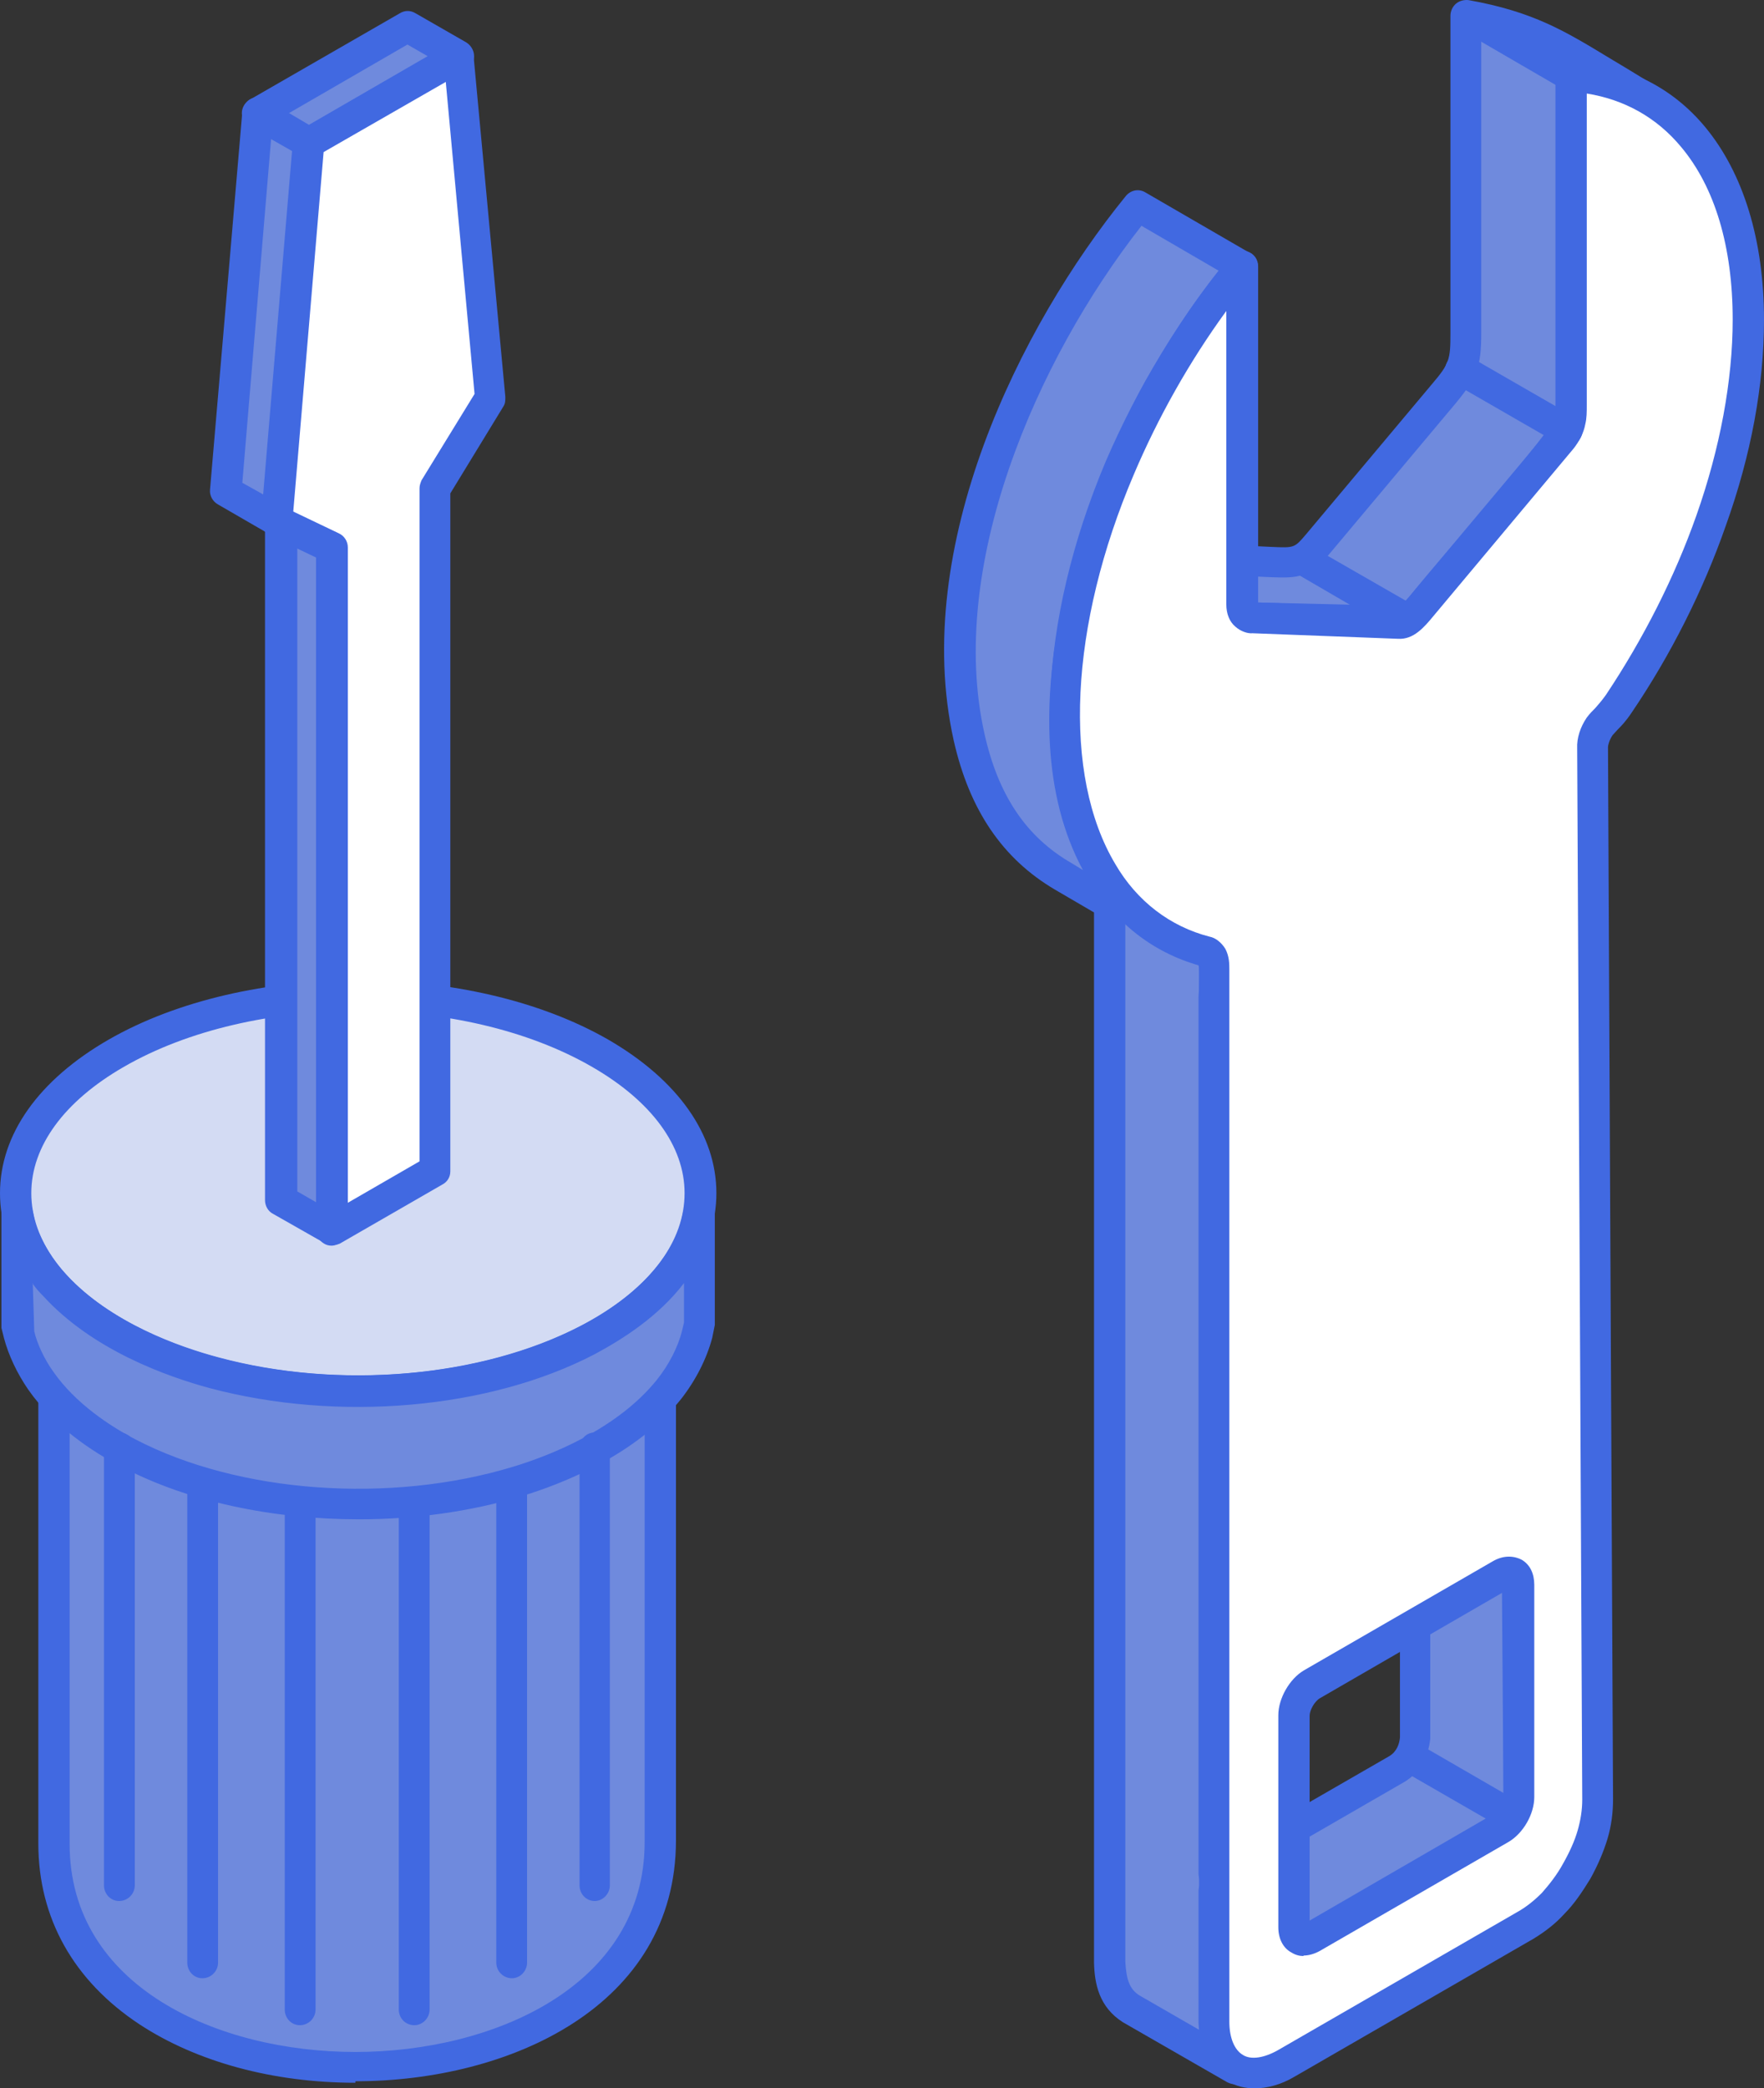 <svg width="185" height="219" viewBox="0 0 185 219" fill="none" xmlns="http://www.w3.org/2000/svg">
<rect x="0" y="0" width="185" height="219" fill="#333333" stroke="none"/>
<path fill-rule="evenodd" clip-rule="evenodd" d="M69.198 193.162C69.198 224.506 5.715 224.771 5.715 193.374V138.468C5.821 139.104 5.927 139.633 6.138 140.216C6.668 141.698 7.515 143.234 8.521 144.451C11.857 148.687 17.522 151.493 22.658 153.029C33.776 156.417 48.443 155.835 58.873 150.381C61.891 148.793 65.015 146.516 67.08 143.657C67.927 142.386 68.668 140.851 69.039 139.368L69.198 138.468V193.109V193.162Z" fill="#6F8ADD"/>
<path fill-rule="evenodd" clip-rule="evenodd" d="M7.302 145.616V193.374C7.302 208.358 22.869 215.188 37.27 215.188C51.671 215.188 67.608 208.305 67.608 193.162V145.616C65.226 148.528 61.996 150.593 59.613 151.864C49.395 157.211 34.305 158.323 22.18 154.617C18.474 153.505 11.591 150.805 7.355 145.616H7.302ZM37.27 218.417C28.693 218.417 20.645 216.247 14.609 212.276C7.726 207.722 4.02 201.157 4.02 193.321V138.415C4.02 137.568 4.655 136.88 5.502 136.774C6.402 136.668 7.09 137.25 7.249 138.045C7.408 138.68 7.514 139.104 7.673 139.633C8.096 140.851 8.838 142.227 9.738 143.392C13.444 147.946 19.692 150.381 23.08 151.387C34.517 154.829 48.548 153.823 58.078 148.846C60.408 147.628 63.637 145.563 65.702 142.598C66.496 141.433 67.132 140.057 67.45 138.839L67.661 138.045C67.82 137.197 68.561 136.668 69.409 136.774C70.203 136.88 70.891 137.568 70.891 138.362V193.003C70.891 210.37 53.472 218.259 37.27 218.259V218.417Z" fill="#4169E1"/>
<path fill-rule="evenodd" clip-rule="evenodd" d="M12.125 110.46C26.155 102.359 48.923 102.359 62.9 110.46C76.931 118.56 76.931 131.691 62.9 139.792C48.87 147.893 26.103 147.893 12.125 139.792C-1.906 131.691 -1.906 118.56 12.125 110.46Z" fill="#D3DBF3"/>
<path fill-rule="evenodd" clip-rule="evenodd" d="M37.539 106.012C28.644 106.012 19.749 107.971 12.972 111.889C6.724 115.49 3.283 120.202 3.283 125.126C3.283 130.05 6.724 134.762 12.972 138.363C26.526 146.199 48.605 146.199 62.159 138.363C68.407 134.762 71.796 130.05 71.796 125.126C71.796 120.202 68.354 115.49 62.106 111.889C55.329 107.971 46.487 106.012 37.539 106.012ZM37.539 147.469C28.062 147.469 18.531 145.404 11.331 141.222C4.024 136.986 0 131.268 0 125.126C0 118.984 4.024 113.266 11.383 109.03C25.838 100.718 49.346 100.718 63.801 109.03C71.107 113.266 75.131 118.984 75.131 125.126C75.131 131.268 71.107 136.986 63.801 141.222C56.547 145.404 47.069 147.469 37.592 147.469H37.539Z" fill="#4169E1"/>
<path fill-rule="evenodd" clip-rule="evenodd" d="M73.33 127.138V138.998L73.118 140.004C72.641 142.069 71.53 144.134 70.153 145.775C66.341 150.54 59.987 153.664 54.216 155.411C41.721 159.223 25.201 158.535 13.447 152.446C10.006 150.646 6.511 148.052 4.235 144.822C3.229 143.392 2.381 141.698 1.958 140.004L1.746 138.998V127.138C1.905 127.826 2.011 128.408 2.276 129.097C2.964 131.162 4.235 133.174 5.717 134.815C9.9 139.421 16.518 142.386 22.395 143.975C34.626 147.257 50.298 146.463 61.576 140.533C65.335 138.574 69.147 135.715 71.424 132.009C72.112 130.844 72.747 129.414 73.065 128.144L73.277 127.138H73.33Z" fill="#6F8ADD"/>
<path fill-rule="evenodd" clip-rule="evenodd" d="M3.435 134.55L3.594 139.633C3.912 140.957 4.653 142.545 5.606 143.869C7.935 147.205 11.589 149.587 14.236 150.964C25.037 156.576 40.868 157.741 53.787 153.823C57.652 152.658 64.694 149.905 68.877 144.716C70.148 143.128 71.101 141.275 71.524 139.58L71.736 138.68V134.55C69.036 138.098 65.224 140.48 62.364 142.016C51.299 147.787 35.468 149.164 21.966 145.563C17.678 144.398 9.736 141.645 4.494 135.874C4.07 135.45 3.7 135.027 3.382 134.55H3.435ZM37.639 159.329C28.585 159.329 19.69 157.476 12.754 153.823C9.736 152.287 5.659 149.587 2.959 145.722C1.794 144.028 0.894 142.122 0.417 140.321L0.152 139.263V127.085C0.152 126.238 0.735 125.549 1.582 125.443C2.482 125.338 3.17 125.92 3.382 126.767C3.541 127.455 3.594 127.932 3.806 128.567C4.388 130.262 5.5 132.115 6.929 133.65C11.589 138.733 18.895 141.274 22.866 142.333C35.574 145.775 50.452 144.451 60.882 139.051C63.847 137.515 67.765 134.921 70.095 131.109C70.73 130.05 71.312 128.779 71.524 127.667L71.736 126.714C71.895 125.867 72.636 125.338 73.483 125.443C74.331 125.549 74.966 126.238 74.966 127.085V138.945L74.701 140.269C74.119 142.492 72.954 144.769 71.418 146.728C66.706 152.605 58.923 155.623 54.74 156.894C49.34 158.535 43.463 159.329 37.639 159.329Z" fill="#4169E1"/>
<path fill-rule="evenodd" clip-rule="evenodd" d="M148.305 182.202V159.964L147.775 158.747C149.258 159.541 158.841 164.836 159.212 165.524L159.371 188.503L158.206 191.203L136.921 203.487L127.444 198.245V212.011C127.55 214.129 127.868 215.664 129.668 216.882L118.708 210.581C116.855 209.417 116.537 207.616 116.484 205.657V94.681L111.613 91.875C106.001 88.645 103.089 83.404 101.712 77.262C97.582 58.731 107.483 36.228 119.396 21.562L130.356 27.916C127.073 31.993 124.214 36.123 121.673 40.729C113.89 54.707 106.212 79.856 117.331 93.728C119.502 96.429 123.208 97.435 127.02 99.976C127.921 100.558 127.603 103.1 127.603 104.688V196.551L146.664 185.538C147.828 184.796 148.464 183.632 148.57 182.255L148.305 182.202ZM171.919 9.808C164.771 5.678 161.912 3.084 153.811 1.654V34.905C153.811 38.029 153.547 38.823 151.482 41.311L138.298 57.036C136.551 59.101 135.915 58.995 133.374 58.889L119.873 58.254C121.408 59.154 130.515 64.714 131.521 64.767L145.234 65.137C148.464 65.243 148.305 64.502 150.423 62.066C154.076 57.778 161.118 49.518 163.659 46.129C164.824 44.541 164.824 44.117 164.824 42.37V8.008C167.683 8.22 169.378 8.643 171.972 9.861L171.919 9.808Z" fill="#6F8ADD"/>
<path fill-rule="evenodd" clip-rule="evenodd" d="M126.225 60.213C128.555 61.59 131.043 62.967 131.678 63.178L145.18 63.496C146.98 63.549 147.033 63.549 148.145 62.172C148.41 61.855 148.727 61.431 149.098 61.007L149.627 60.372C153.44 55.872 159.899 48.353 162.229 45.176C163.129 44.065 163.129 44.012 163.129 42.37V8.008C163.129 7.584 163.288 7.161 163.605 6.843C161.117 5.519 158.787 4.461 155.346 3.666V34.905C155.346 38.452 154.922 39.564 152.645 42.317L139.462 58.042C137.344 60.584 136.126 60.637 133.32 60.531L126.225 60.213ZM145.55 66.779C145.55 66.779 145.286 66.779 145.074 66.779L131.361 66.408C130.567 66.408 129.19 65.826 120.56 60.69L118.971 59.737C118.336 59.366 118.018 58.572 118.23 57.884C118.389 57.142 119.13 56.666 119.818 56.719L133.373 57.354C135.755 57.46 135.755 57.46 136.973 56.031L150.157 40.305C152.01 38.135 152.116 37.711 152.116 34.958V1.654C152.116 1.178 152.328 0.701 152.698 0.384C153.069 0.066 153.598 -0.04 154.022 0.013C160.852 1.231 164.188 3.296 168.9 6.155C170.065 6.843 171.283 7.584 172.659 8.431C173.453 8.855 173.718 9.808 173.294 10.602C172.871 11.396 171.918 11.661 171.177 11.344C169.376 10.496 168.106 10.073 166.358 9.808V42.37C166.358 44.435 166.253 45.229 164.823 47.135C162.387 50.418 155.928 57.989 152.063 62.49L151.481 63.125C151.163 63.549 150.845 63.919 150.58 64.184C149.098 66.037 148.304 66.779 145.498 66.779H145.55ZM119.713 23.68L127.813 28.392C124.848 32.099 122.466 35.858 120.136 39.935C113.836 51.265 105.046 75.462 113.571 91.24L112.353 90.499C107.588 87.746 104.676 83.351 103.246 76.944C99.328 59.472 108.594 37.87 119.713 23.68ZM129.137 197.398L136.867 201.686L156.881 190.091L157.675 188.238L157.516 166.318C156.246 165.418 152.381 163.247 149.998 161.871V182.361C149.786 184.267 148.886 185.908 147.298 186.861L129.137 197.345V197.398ZM118.018 96.746V205.71C118.124 207.669 118.495 208.622 119.501 209.258L125.748 212.858C125.748 212.858 125.696 212.382 125.696 212.117V198.298C125.696 197.98 125.801 197.663 125.96 197.398C125.801 197.133 125.696 196.815 125.696 196.498V104.635C125.696 104.265 125.748 103.894 125.748 103.471C125.748 102.782 125.854 101.459 125.643 101.088C124.531 100.453 123.207 99.764 121.936 99.076C120.56 98.335 119.236 97.647 118.018 96.746ZM129.561 218.576C129.296 218.576 129.031 218.523 128.713 218.365L117.754 212.064C115.265 210.476 114.789 208.04 114.736 205.816V95.687L110.659 93.305C105.152 90.075 101.658 84.939 100.016 77.633C95.516 57.354 106.952 34.217 118.071 20.556C118.601 19.921 119.448 19.762 120.136 20.186L131.096 26.539C131.52 26.751 131.784 27.175 131.89 27.651C131.996 28.128 131.837 28.604 131.573 28.975C128.237 33.105 125.484 37.076 122.995 41.523C116.536 53.118 107.323 78.692 118.495 92.722C119.66 94.152 121.46 95.105 123.525 96.164C124.901 96.852 126.331 97.594 127.813 98.6C129.296 99.606 129.19 101.723 129.084 103.629C129.084 104 129.084 104.371 129.084 104.688V193.744L145.709 184.161C146.504 183.685 146.768 182.837 146.821 182.202V160.388L146.398 159.488C146.133 158.853 146.239 158.058 146.768 157.582C147.298 157.105 148.092 157 148.674 157.37L150.157 158.164C160.217 163.777 160.428 164.147 160.746 164.889C160.852 165.1 160.905 165.312 160.905 165.577L161.064 188.556C161.064 188.556 161.064 189.032 160.905 189.191L159.74 191.891C159.581 192.209 159.37 192.474 159.052 192.633L137.767 204.916C137.238 205.234 136.655 205.234 136.179 204.916L129.084 200.998V212.011C129.19 214.023 129.508 214.817 130.62 215.558C131.361 216.035 131.573 217.041 131.096 217.782C130.778 218.259 130.249 218.523 129.719 218.523L129.561 218.576Z" fill="#4169E1"/>
<path fill-rule="evenodd" clip-rule="evenodd" d="M34.836 128.938L29.488 125.867V54.283L34.889 57.407L34.836 128.938Z" fill="#6F8ADD"/>
<path fill-rule="evenodd" clip-rule="evenodd" d="M31.129 124.914L33.246 126.132V58.36L31.181 57.142V124.914H31.129ZM34.835 130.579C34.57 130.579 34.305 130.526 34.041 130.367L28.64 127.297C28.111 127.032 27.793 126.449 27.793 125.867V54.336C27.846 53.754 28.111 53.224 28.64 52.907C29.117 52.642 29.752 52.642 30.229 52.907L35.576 55.978C36.053 56.295 36.423 56.825 36.423 57.407V128.938C36.423 129.52 36.106 130.05 35.576 130.367C35.364 130.526 35.047 130.579 34.729 130.579H34.835Z" fill="#4169E1"/>
<path fill-rule="evenodd" clip-rule="evenodd" d="M29.017 54.601L23.723 51.53L27.058 11.873L32.406 14.997L29.017 54.601Z" fill="#6F8ADD"/>
<path fill-rule="evenodd" clip-rule="evenodd" d="M25.414 50.63L27.691 51.901L30.709 15.844L28.432 14.573L25.414 50.63ZM29.067 56.242C28.802 56.242 28.485 56.136 28.273 56.031L22.872 52.907C22.29 52.589 21.972 51.954 22.025 51.371L25.414 11.714C25.467 11.185 25.785 10.655 26.261 10.39C26.79 10.126 27.373 10.126 27.902 10.39L33.25 13.514C33.779 13.832 34.097 14.415 34.097 15.05L30.761 54.707C30.761 55.289 30.338 55.766 29.861 56.031C29.597 56.136 29.332 56.242 29.067 56.242Z" fill="#4169E1"/>
<path fill-rule="evenodd" clip-rule="evenodd" d="M32.406 14.997L27.059 11.873L42.731 2.819L48.131 5.89L32.406 14.997Z" fill="#6F8ADD"/>
<path fill-rule="evenodd" clip-rule="evenodd" d="M30.34 11.873L32.405 13.091L44.848 5.89L42.73 4.672L30.287 11.873H30.34ZM32.405 16.585C32.14 16.585 31.876 16.532 31.558 16.373L26.21 13.303C25.681 12.985 25.363 12.456 25.363 11.873C25.363 11.291 25.681 10.761 26.21 10.444L41.936 1.39C42.465 1.072 43.047 1.072 43.577 1.39L48.925 4.461C49.401 4.778 49.719 5.308 49.719 5.89C49.719 6.473 49.401 7.002 48.925 7.32L33.199 16.373C32.935 16.532 32.617 16.585 32.352 16.585H32.405Z" fill="#4169E1"/>
<path fill-rule="evenodd" clip-rule="evenodd" d="M34.84 128.938L34.893 57.407L29.016 54.601L32.404 14.997L48.129 5.89L51.465 41.682L45.641 51.212L45.588 78.585V122.743L34.84 128.938Z" fill="white"/>
<path fill-rule="evenodd" clip-rule="evenodd" d="M30.761 53.648L35.526 55.925C36.108 56.189 36.479 56.772 36.479 57.407V126.132L43.997 121.79V51.212C43.997 50.895 44.103 50.63 44.209 50.365L49.769 41.311L46.751 8.59L33.938 15.95L30.761 53.595V53.648ZM34.785 130.632C34.52 130.632 34.255 130.579 33.99 130.42C33.461 130.103 33.143 129.573 33.143 128.991V58.466L28.272 56.136C27.69 55.819 27.319 55.183 27.372 54.548L30.708 14.891C30.761 14.361 31.026 13.885 31.555 13.62L47.227 4.566C47.704 4.302 48.286 4.302 48.816 4.566C49.345 4.831 49.663 5.308 49.663 5.837L52.998 41.629C52.998 42 52.998 42.317 52.787 42.635L47.227 51.742V122.849C47.227 123.431 46.91 123.961 46.38 124.226L35.632 130.42C35.632 130.42 35.102 130.632 34.785 130.632Z" fill="#4169E1"/>
<path fill-rule="evenodd" clip-rule="evenodd" d="M157.415 191.838L137.56 203.275C136.502 203.857 135.654 203.381 135.654 202.163V179.925C135.654 178.761 136.502 177.225 137.56 176.643L157.415 165.206C158.421 164.571 159.321 165.1 159.321 166.265V188.503C159.321 189.72 158.421 191.203 157.415 191.785V191.838ZM166.999 78.48C166.999 77.791 167.263 76.891 167.793 76.203C168.269 75.409 168.746 75.25 169.699 73.767C173.67 67.784 177.006 61.219 179.388 54.601C181.93 47.506 183.359 40.305 183.306 33.475C183.306 25.215 181.241 18.703 177.588 14.309C174.358 10.443 169.964 8.273 164.775 7.955V42.423C164.775 42.9 164.775 43.588 164.669 44.117C164.51 44.753 164.246 45.388 163.716 45.971L149.103 63.443C148.256 64.396 147.567 65.349 146.614 65.296L131.419 64.714C130.73 64.767 130.201 64.29 130.201 63.337V27.81C125.065 34.111 120.618 41.417 117.388 48.989C110.452 65.402 109.764 81.604 115.535 91.346C118.129 95.687 121.888 98.546 126.442 99.711C126.706 99.711 126.918 99.923 127.13 100.188C127.395 100.611 127.342 101.247 127.342 101.882V211.905C127.342 214.341 128.189 216.035 129.566 216.776C130.942 217.57 132.848 217.464 134.966 216.247L160.01 201.792C161.069 201.157 162.022 200.416 162.922 199.463C163.822 198.51 164.669 197.398 165.41 196.074C166.152 194.803 166.681 193.533 167.052 192.262C167.422 190.991 167.581 189.773 167.581 188.556C167.422 153.664 167.211 118.825 167.052 83.986C167.052 82.08 167.052 80.174 166.999 78.321V78.48Z" fill="white"/>
<path fill-rule="evenodd" clip-rule="evenodd" d="M157.678 166.953L138.459 178.072C137.876 178.39 137.347 179.343 137.347 179.925V201.528L156.619 190.409C157.202 190.091 157.678 189.138 157.678 188.503V166.953ZM136.711 205.128C136.288 205.128 135.864 205.022 135.441 204.757C134.541 204.281 134.064 203.275 134.064 202.11V179.872C134.064 178.125 135.229 176.06 136.764 175.16L156.566 163.724C157.572 163.141 158.631 163.088 159.584 163.565C160.484 164.094 160.908 165.047 160.908 166.212V188.45C160.908 190.25 159.743 192.262 158.208 193.162L138.406 204.598C137.823 204.916 137.241 205.075 136.711 205.075V205.128ZM126.069 101.353C126.069 101.353 126.175 101.353 126.228 101.353C126.175 101.353 126.122 101.353 126.069 101.353ZM128.611 32.628V63.39C128.611 64.343 128.928 65.19 129.564 65.72C130.093 66.196 130.834 66.461 131.364 66.408L146.612 66.99C148.254 67.096 149.366 65.773 150.372 64.555L165.038 47.029C165.62 46.288 166.097 45.388 166.256 44.488C166.414 43.853 166.414 43.217 166.414 42.423V9.808C170.385 10.443 173.774 12.35 176.315 15.42C179.863 19.656 181.716 25.904 181.716 33.528C181.716 39.882 180.392 47.029 177.904 54.071C175.627 60.531 172.344 66.99 168.426 72.867C167.897 73.609 167.579 73.926 167.315 74.244C166.997 74.562 166.732 74.826 166.414 75.25C165.726 76.256 165.356 77.421 165.408 78.48L165.938 188.714C165.938 189.773 165.779 190.832 165.461 191.944C165.144 193.056 164.614 194.221 163.926 195.439C163.291 196.604 162.496 197.61 161.702 198.51C160.908 199.304 160.061 199.992 159.108 200.522L134.064 214.976C132.582 215.823 131.205 216.035 130.358 215.505C129.458 214.976 128.928 213.705 128.928 212.011V101.723C128.928 101.088 128.928 100.294 128.505 99.499C128.081 98.811 127.446 98.335 126.863 98.229C122.734 97.17 119.239 94.523 116.962 90.605C111.403 81.286 112.144 65.614 118.921 49.73C121.463 43.747 124.745 37.923 128.558 32.681L128.611 32.628ZM131.576 219C130.57 219 129.617 218.788 128.769 218.259C126.863 217.094 125.751 214.87 125.751 211.958V101.247C120.88 99.87 116.909 96.746 114.262 92.246C108.173 82.027 108.862 65.243 115.956 48.406C119.292 40.676 123.792 33.21 129.034 26.857C129.511 26.327 130.252 26.116 130.834 26.38C131.523 26.592 131.946 27.227 131.946 27.916V63.178L146.718 63.708C146.718 63.708 147.407 63.019 147.724 62.649L162.549 44.965C162.814 44.647 163.026 44.223 163.132 43.8C163.185 43.535 163.185 43.111 163.185 42.741V8.008C163.185 7.584 163.344 7.108 163.661 6.843C163.979 6.525 164.455 6.367 164.879 6.419C170.544 6.737 175.362 9.12 178.857 13.355C182.828 18.174 184.999 25.163 184.999 33.528C184.999 40.358 183.675 47.665 180.975 55.183C178.645 61.855 175.257 68.632 171.127 74.721C170.491 75.674 170.015 76.15 169.644 76.521C169.485 76.68 169.326 76.891 169.115 77.103C168.797 77.58 168.638 78.109 168.638 78.374L169.168 188.662C169.168 190.038 169.009 191.415 168.585 192.844C168.162 194.221 167.579 195.598 166.785 197.027C165.938 198.404 165.091 199.674 164.085 200.68C163.132 201.739 162.02 202.587 160.802 203.328L135.758 217.782C134.329 218.629 132.899 219 131.576 219Z" fill="#4169E1"/>
<path fill-rule="evenodd" clip-rule="evenodd" d="M62.37 199.357C61.47 199.357 60.781 198.615 60.781 197.715V151.864C60.781 150.963 61.47 150.222 62.37 150.222C63.27 150.222 63.958 150.963 63.958 151.864V197.715C63.958 198.615 63.217 199.357 62.37 199.357Z" fill="#4169E1"/>
<path fill-rule="evenodd" clip-rule="evenodd" d="M43.466 212.381C42.513 212.381 41.824 211.64 41.824 210.74V157.794C41.824 156.893 42.566 156.152 43.466 156.152C44.313 156.152 45.054 156.893 45.054 157.794V210.74C45.054 211.64 44.313 212.381 43.466 212.381Z" fill="#4169E1"/>
<path fill-rule="evenodd" clip-rule="evenodd" d="M53.688 207.458C52.788 207.458 52.047 206.716 52.047 205.816V155.835C52.047 154.935 52.788 154.193 53.688 154.193C54.588 154.193 55.277 154.935 55.277 155.835V205.816C55.277 206.716 54.535 207.458 53.688 207.458Z" fill="#4169E1"/>
<path fill-rule="evenodd" clip-rule="evenodd" d="M12.495 199.357C11.595 199.357 10.906 198.615 10.906 197.715V151.864C10.906 150.963 11.648 150.222 12.495 150.222C13.448 150.222 14.136 150.963 14.136 151.864V197.715C14.136 198.615 13.395 199.357 12.495 199.357Z" fill="#4169E1"/>
<path fill-rule="evenodd" clip-rule="evenodd" d="M31.452 212.381C30.552 212.381 29.863 211.64 29.863 210.74V157.794C29.863 156.893 30.605 156.152 31.452 156.152C32.405 156.152 33.093 156.893 33.093 157.794V210.74C33.093 211.64 32.352 212.381 31.452 212.381Z" fill="#4169E1"/>
<path fill-rule="evenodd" clip-rule="evenodd" d="M21.229 207.458C20.329 207.458 19.641 206.716 19.641 205.816V155.835C19.641 154.935 20.382 154.193 21.229 154.193C22.182 154.193 22.87 154.935 22.87 155.835V205.816C22.87 206.716 22.129 207.458 21.229 207.458Z" fill="#4169E1"/>
<path fill-rule="evenodd" clip-rule="evenodd" d="M158.199 191.838C158.199 191.838 157.67 191.785 157.405 191.627L147.292 185.803C146.498 185.379 146.233 184.373 146.71 183.579C147.186 182.785 148.192 182.52 148.987 182.996L159.047 188.82C159.841 189.244 160.105 190.25 159.629 191.044C159.311 191.574 158.782 191.838 158.199 191.838Z" fill="#4169E1"/>
<path fill-rule="evenodd" clip-rule="evenodd" d="M164.348 46.765C164.083 46.765 163.819 46.712 163.501 46.553L152.382 40.146C151.588 39.67 151.323 38.717 151.8 37.923C152.276 37.128 153.229 36.864 154.024 37.34L165.142 43.747C165.937 44.223 166.201 45.229 165.725 45.971C165.46 46.5 164.931 46.765 164.348 46.765Z" fill="#4169E1"/>
<path fill-rule="evenodd" clip-rule="evenodd" d="M147.405 66.567C147.14 66.567 146.822 66.514 146.61 66.355L135.968 60.16C135.174 59.737 134.909 58.731 135.386 57.937C135.809 57.142 136.815 56.878 137.61 57.354L148.305 63.496C149.099 63.972 149.364 64.925 148.887 65.72C148.622 66.249 148.04 66.514 147.458 66.514L147.405 66.567Z" fill="#4169E1"/>
<path fill-rule="evenodd" clip-rule="evenodd" d="M164.765 9.596C164.501 9.596 164.183 9.49 163.971 9.384L153.488 3.296C152.694 2.872 152.429 1.866 152.905 1.072C153.382 0.278 154.335 0.013 155.129 0.489L165.612 6.525C166.407 7.002 166.671 7.955 166.195 8.749C165.877 9.279 165.295 9.543 164.765 9.543V9.596Z" fill="#4169E1"/>
</svg>

